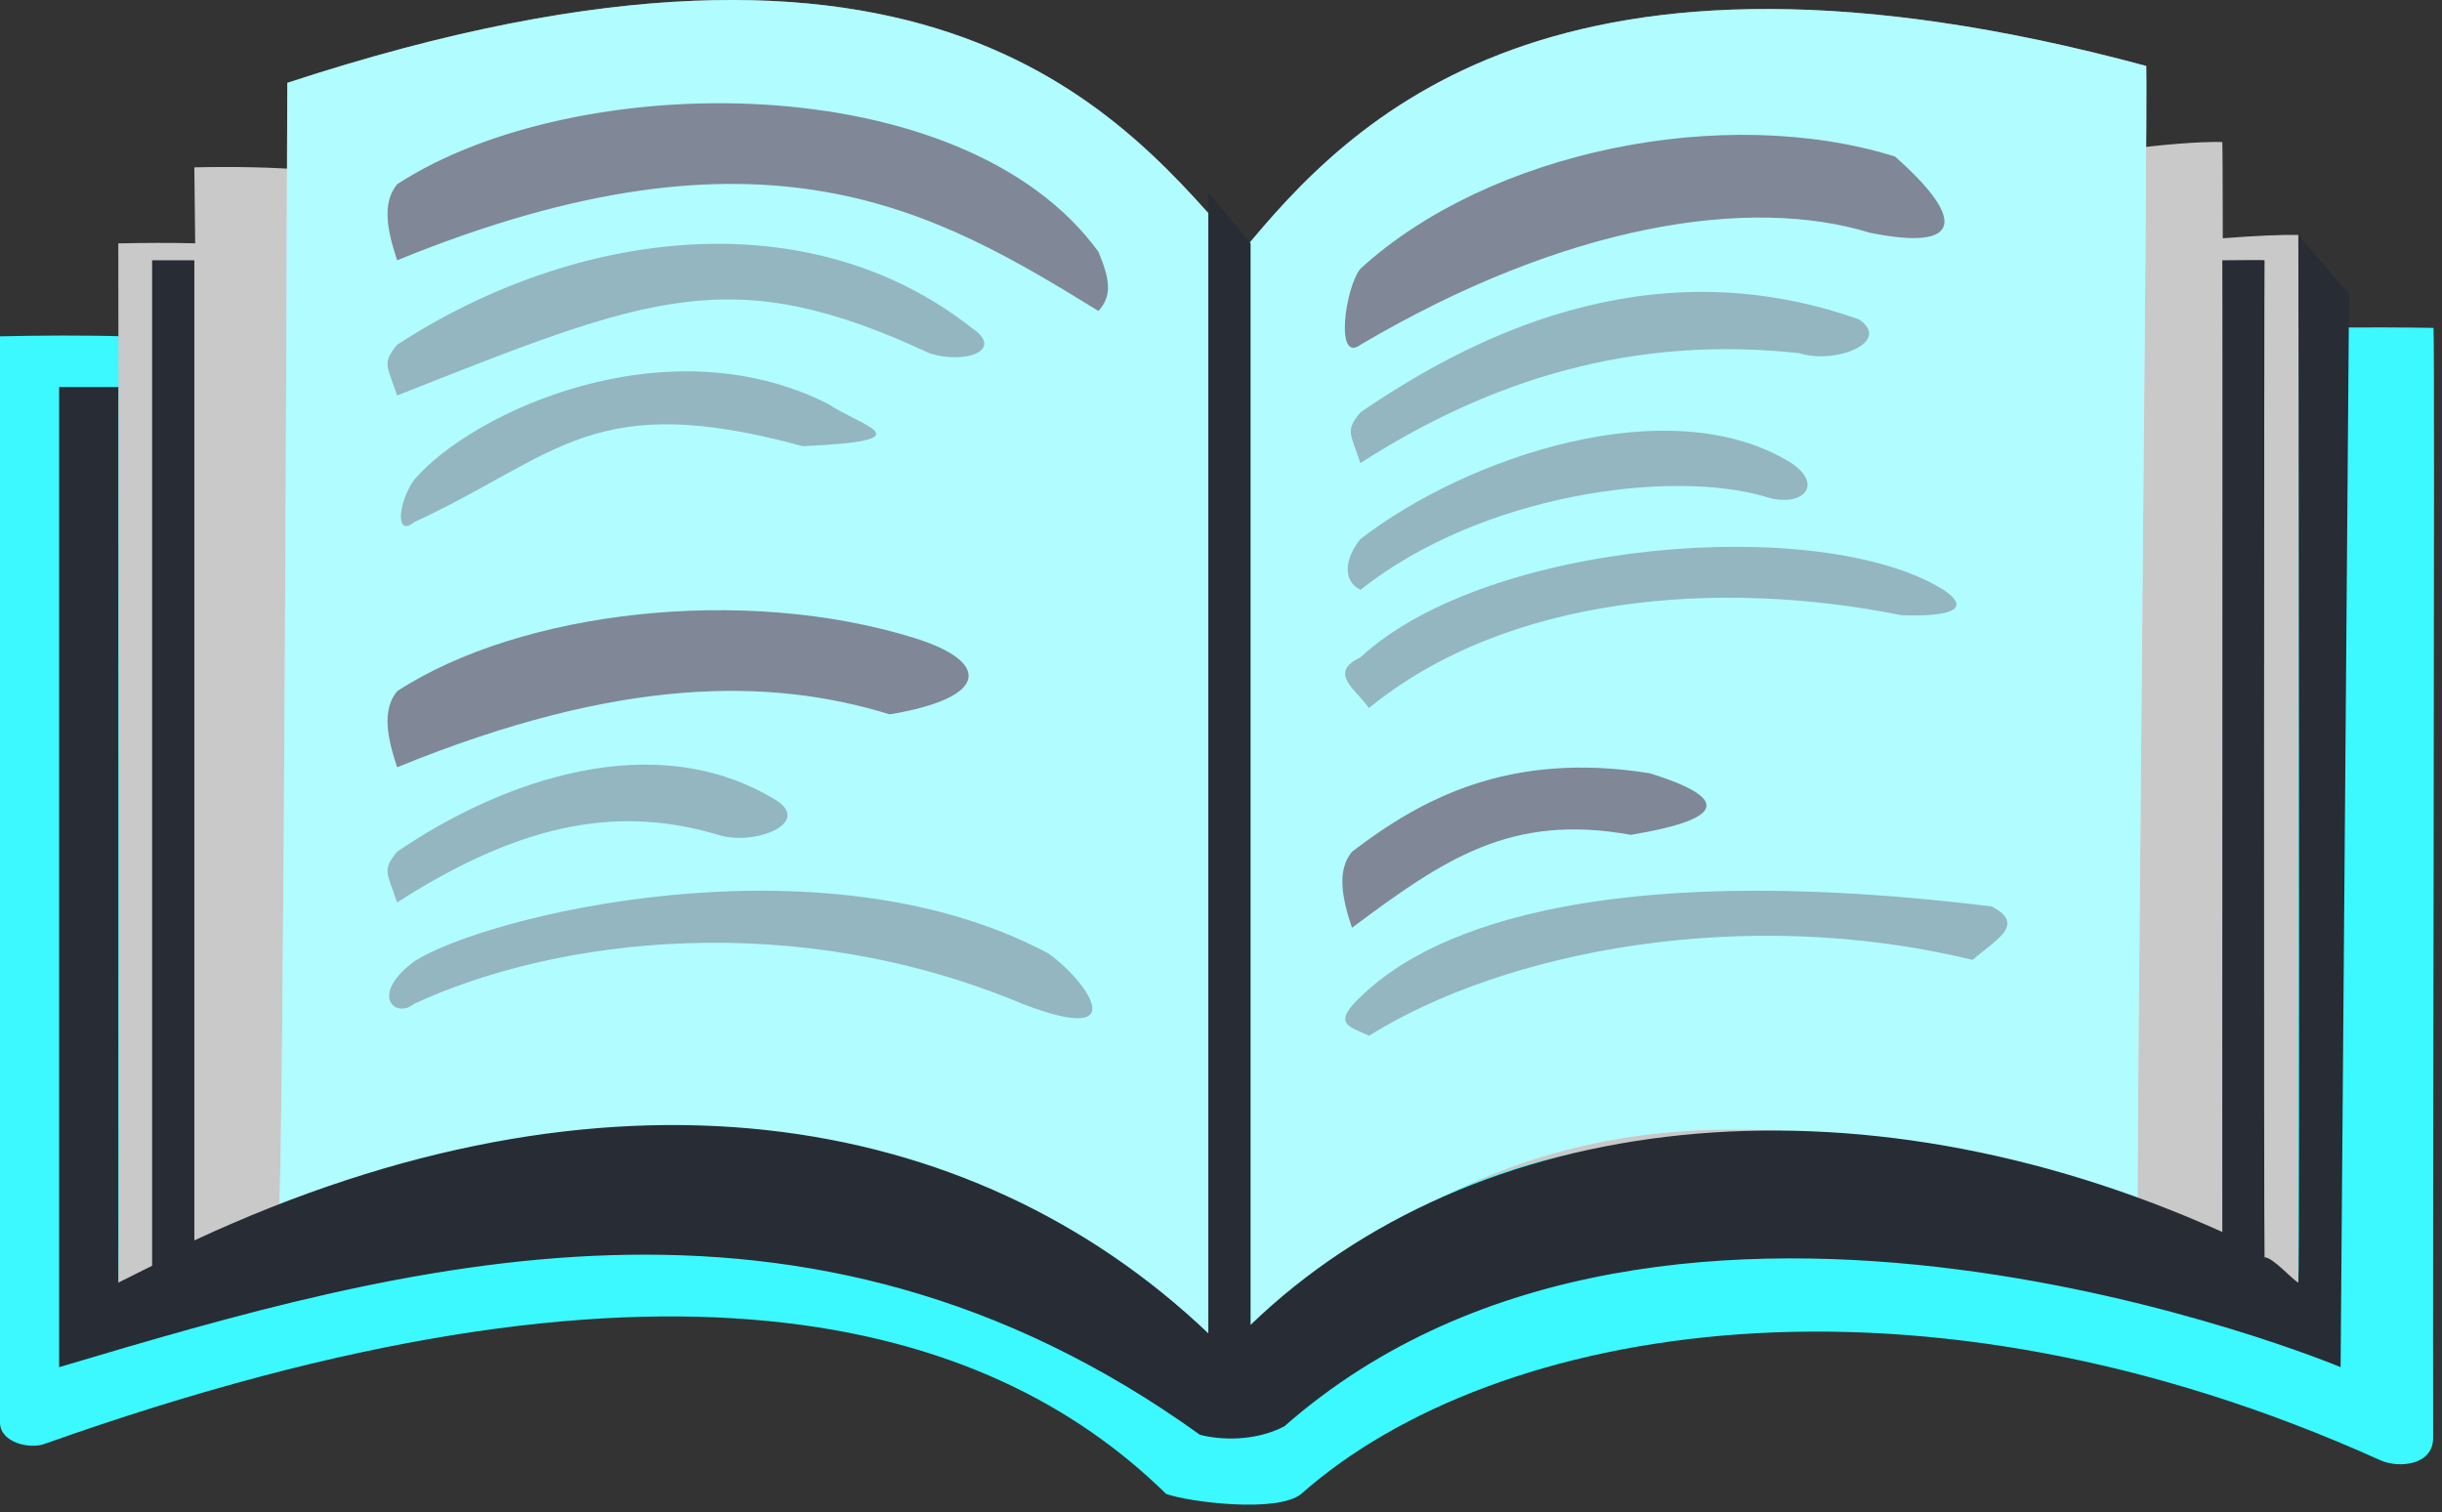 <?xml version="1.0" encoding="UTF-8" standalone="no"?>
<!DOCTYPE svg PUBLIC "-//W3C//DTD SVG 1.1//EN" "http://www.w3.org/Graphics/SVG/1.1/DTD/svg11.dtd">
<svg width="289px" height="179px" version="1.1" xmlns="http://www.w3.org/2000/svg" xmlns:xlink="http://www.w3.org/1999/xlink" xml:space="preserve" xmlns:serif="http://www.serif.com/" style="fill-rule:evenodd;clip-rule:evenodd;stroke-linejoin:round;stroke-miterlimit:2;">
    <rect width="100%" height="100%" fill="#333333" stroke="none"/>
    <g transform="matrix(1,0,0,1,-377,-416.195)">
        <g id="Definitions-Icon" serif:id="Definitions Icon">
            <path id="Cover" fill="#3BF9FF" d="M377,584.55L377,456C396.2,455.6 420.6,456 443,468C465.4,480 561.6,475.4 579,465C596.4,454.6 654,454.8 665,455C665.177,459.066 664.885,560.96 664.953,586.35C664.962,589.683 660.805,589.969 658.718,589.026C603.764,564.199 553.892,572.757 531,593C528.188,595.325 517.548,593.941 515,593C493.704,572.095 454.849,561.305 382.214,587.106C380.495,587.717 377,586.93 377,584.55Z"/>
            <path d="M649,568C645.945,566.523 642.944,565.155 639.994,563.886C639.996,563.934 639.998,563.975 640,564C633.561,561.268 627.478,558.978 621.719,557.086C586.748,546.167 560.322,550.456 541.997,560.548C534.419,565.248 527.966,571.034 522,577C515.565,571.362 509.095,565.726 501.395,561.136C479.244,549.089 446.571,545.86 391,568C391.171,564.371 391,449 391,445C394.197,444.933 397.202,444.919 400.099,444.993C400.038,439.885 400,436.613 400,436C419.2,435.6 432.6,438 455,450C477.4,462 559.6,459.4 577,449C594.4,438.6 629,432.8 640,433C640.034,433.778 640.05,437.966 640.056,444.397C643.884,444.096 646.99,443.963 649,444C649.2,448.6 648.8,565.4 649,568Z" style="fill:rgb(201,201,201);"/>
            <path fill="#ffffff" d="M522,577C499,558 478.6,539 410,560C410.6,553.8 411,430 411,426C487.627,400.841 510.2,430.2 524,446C536.8,430.4 560.9,405.075 631,424C631.2,428.6 629.8,557.4 630,560C571.6,537.8 544,556 522,577Z"/>
            <path id="Page-Top" fill="#3BF9FF" opacity="0.4" d="M522,577C499,558 478.6,539 410,560C410.6,553.8 411,430 411,426C487.627,400.841 510.2,430.2 524,446C536.8,430.4 560.9,405.075 631,424C631.2,428.6 629.8,557.4 630,560C571.6,537.8 544,556 522,577Z"/>
            <path d="M391,462L384,462L384,578C425,565.8 472,552.2 519,586C521.35,586.627 525.522,586.828 529,585C574.739,544.817 654,578 654,578L655,451L649,444C649,444 649.2,565.6 649,568C648.281,567.632 645.983,565 645,565C644.901,562.686 644.947,448.169 645,447C644.852,446.928 641.363,447.012 640,447C640.049,448.528 639.973,559.371 640,562C596.217,542.278 551.462,547.49 525,573L525,445L520,439L520,574C491.75,547.125 448.625,540.375 400,563L400,447L395,447L395,566L391,568L391,462Z" style="fill:rgb(40,44,52);"/>
            <path d="M538.404,533.812C543.447,529.092 560.036,517.022 612.695,523.475C616.971,525.645 612.91,527.573 610.466,529.802C583.365,523.218 555.075,528.752 539.027,538.773C536.672,537.661 534.398,537.418 538.404,533.812ZM538,494C553.033,480.067 592.581,477.024 607,486C610.971,488.686 606.505,489.176 602,489C580.448,484.657 555.352,486.633 539,500C537.633,497.9 534.033,495.867 538,494ZM538,480C550.367,470.4 574.581,462.024 589,471C592.971,473.686 590.171,476.343 586,475C574.781,471.657 552.352,474.633 538,486C535.8,484.9 536.2,482.2 538,480ZM538,465C550.367,456.567 571.748,445.024 597,454C600.971,456.686 594.171,459.343 590,458C570.281,455.824 553.352,461.133 538,471C536.8,467.4 536.2,467.2 538,465ZM426,530C434.171,524.657 474.114,514.686 501,529C504.971,531.686 511.886,540.343 498,535C471.286,523.8 443.171,527.057 426,535C423.8,536.829 420.657,533.971 426,530ZM424,517C436.367,508.567 454.581,502.024 469,511C472.971,513.686 466.171,516.343 462,515C450.781,511.657 439.352,513.133 424,523C422.8,519.4 422.2,519.2 424,517ZM424,457C445.2,443.2 472.714,439.857 492,455C495.971,457.686 491.171,459.343 487,458C463.514,447.057 453.886,451.2 424,463C422.8,459.4 422.2,459.2 424,457ZM426,473C432.771,465.057 455.714,454.286 475,464C478.971,466.686 486.886,468.343 472,469C447.086,462.2 443.171,470.057 426,478C423.8,479.829 424.057,475.771 426,473Z" style="fill:rgb(128,135,150);fill-opacity:0.6;"/>
            <path d="M570,515C555.809,512.429 547.914,517.857 537,526C535.8,522.4 535.2,519.2 537,517C545.052,510.862 555.456,505.021 572.251,507.716C581.274,510.528 581.823,513.038 570,515ZM598.295,443.74C584.104,439.369 562.314,442.657 538,457C534.967,459.233 536.2,450.2 538,448C553.252,434.062 581.056,428.421 601.251,434.716C609.674,442.128 609.318,445.978 598.295,443.74ZM482.295,500.74C468.104,496.369 450.314,496.257 424,507C422.8,503.4 422.2,500.2 424,498C438.652,488.462 465.056,485.421 485.251,491.716C494.274,494.528 494.118,498.778 482.295,500.74ZM424,438C445.2,424.2 491,424 507,446C508.4,449.4 508.6,451.2 507,453C487.8,441.2 467.6,429.2 424,447C422.8,443.4 422.2,440.2 424,438Z" style="fill:rgb(128,135,150);"/>
        </g>
    </g>
</svg>